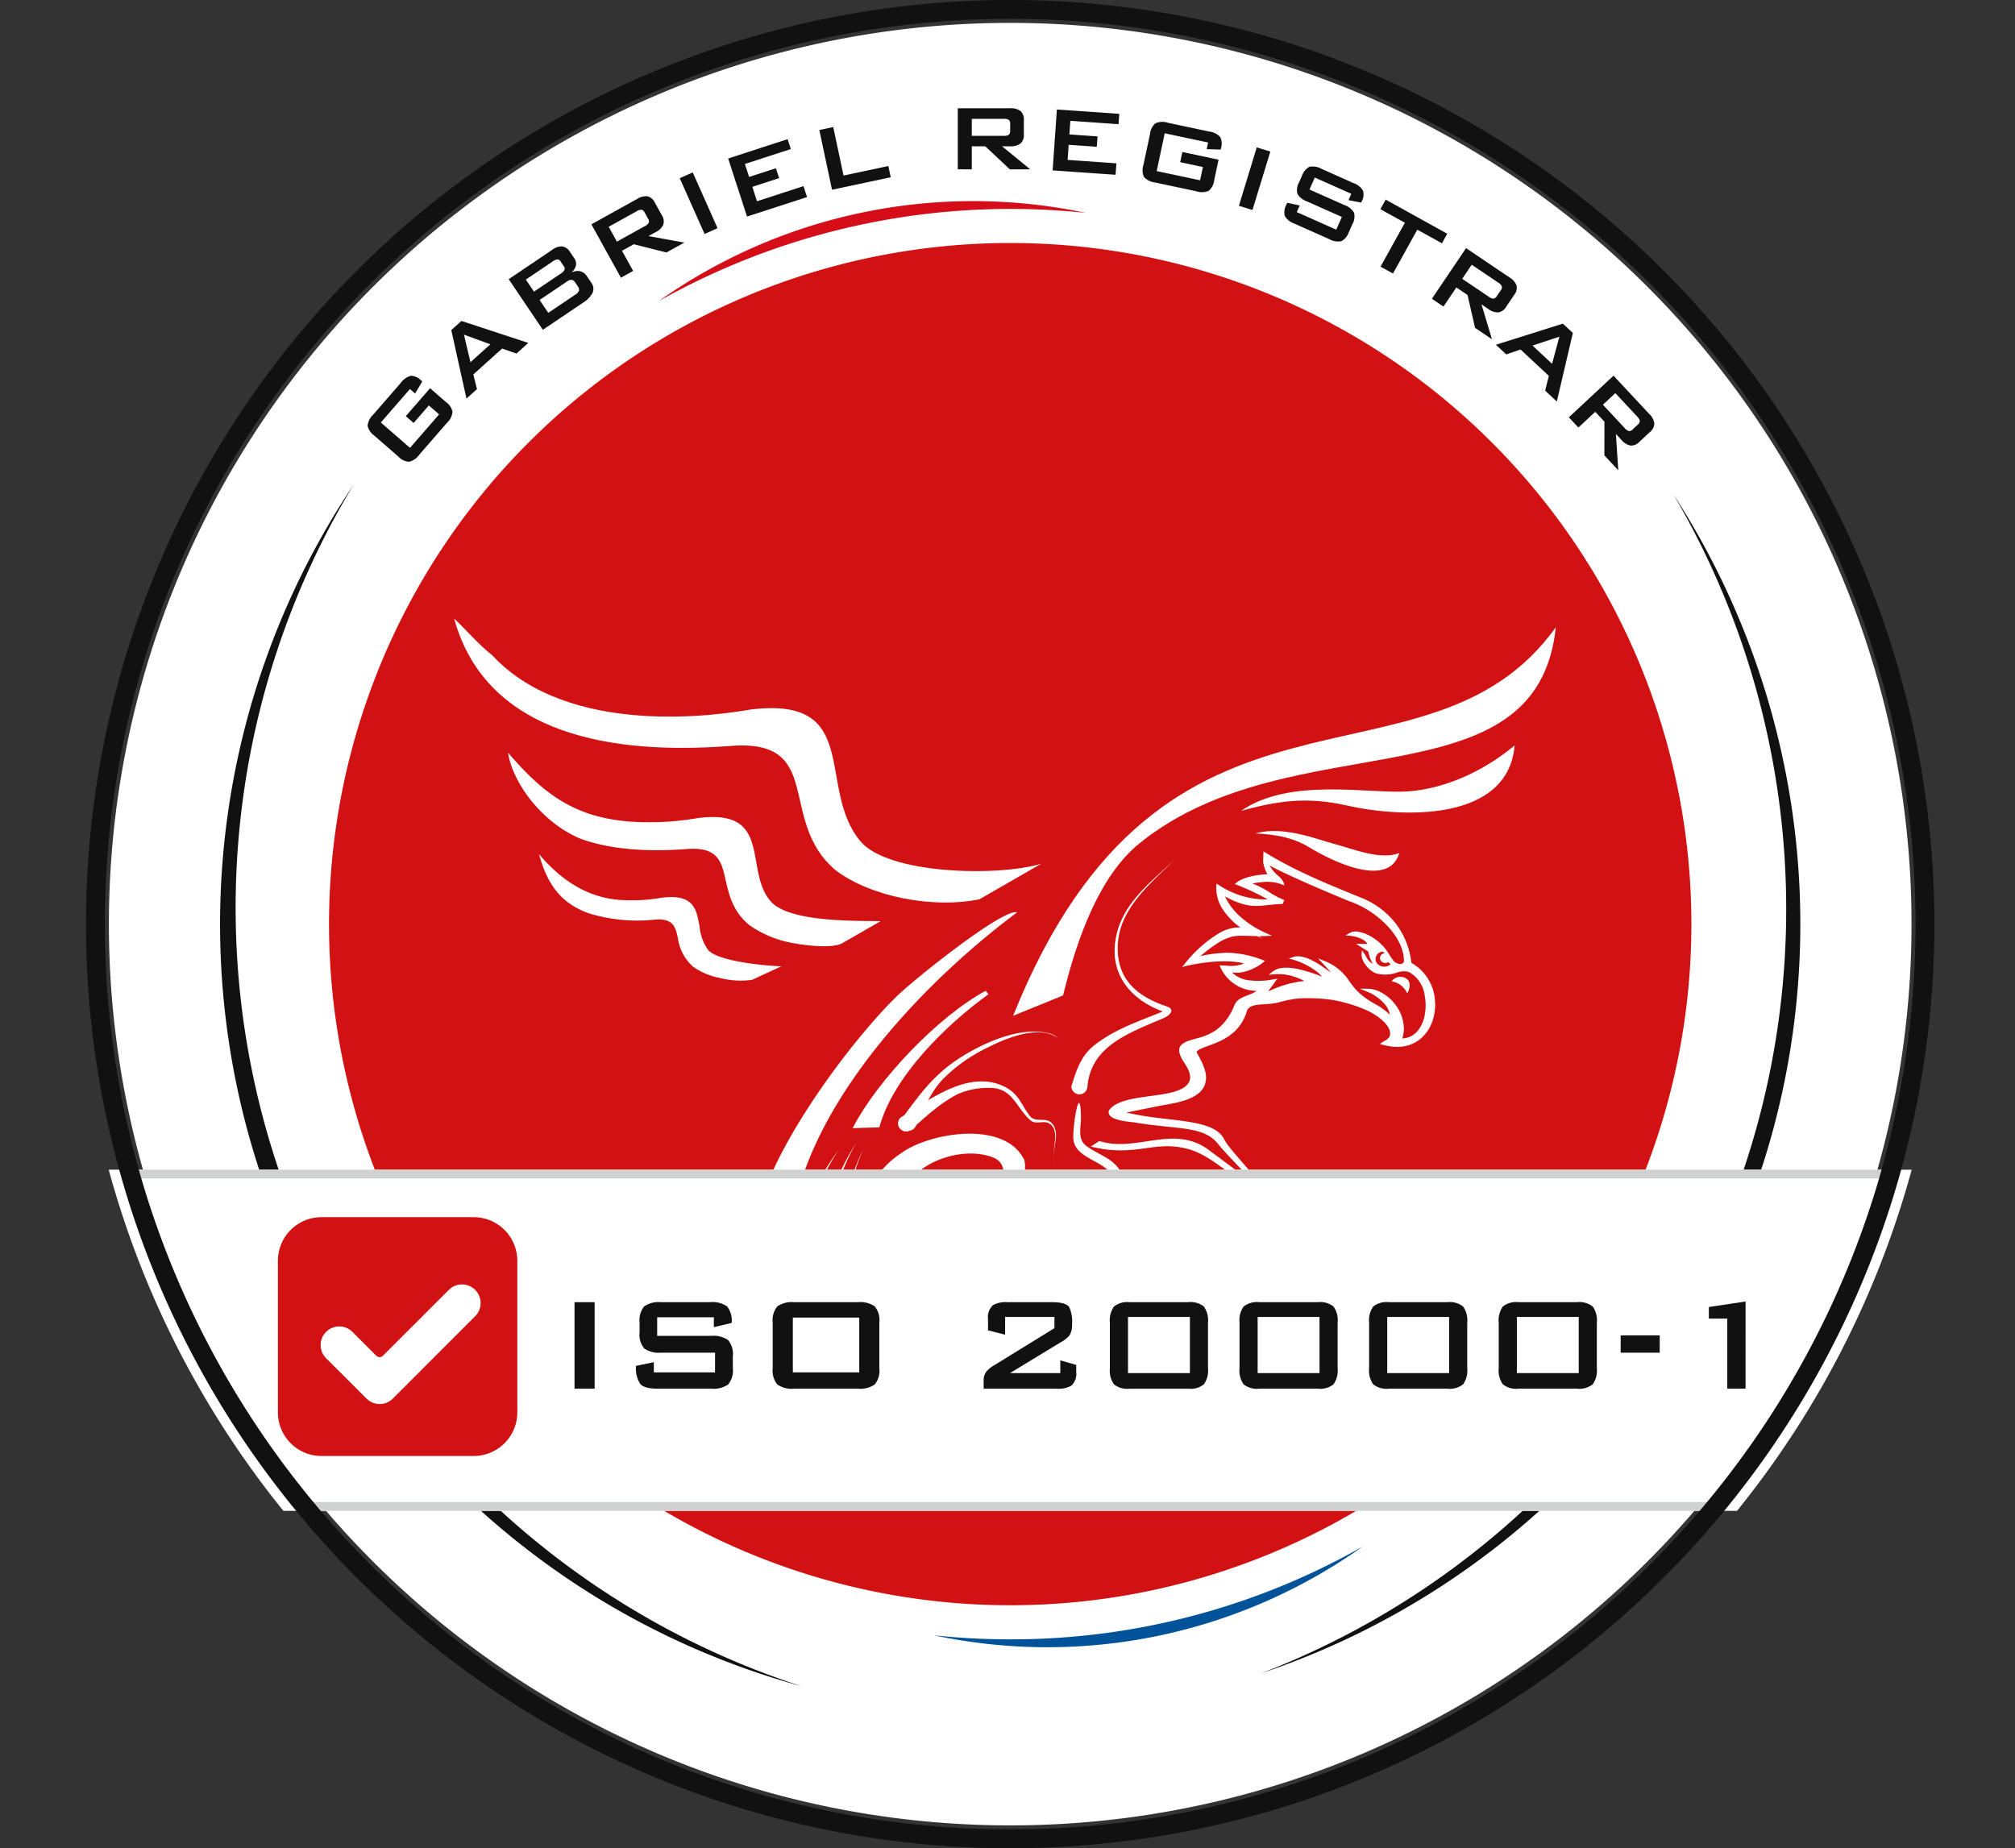 <svg xmlns="http://www.w3.org/2000/svg" xmlns:xlink="http://www.w3.org/1999/xlink" width="375" height="344" viewBox="0 0 375 344">
  <rect x="0" y="0" width="375" height="344" fill="#333333" stroke="none"/>
  <defs>
    <clipPath id="clip-path">
      <rect id="Rectangle_21" data-name="Rectangle 21" width="344" height="344" fill="none"/>
    </clipPath>
    <clipPath id="clip-ISO_20000-1">
      <rect width="375" height="344"/>
    </clipPath>
  </defs>
  <g id="ISO_20000-1" data-name="ISO 20000-1" clip-path="url(#clip-ISO_20000-1)">
    <g id="Group_25" data-name="Group 25" transform="translate(16 0)">
      <g id="Group_25-2" data-name="Group 25" transform="translate(0 0)" clip-path="url(#clip-path)">
        <path id="Path_266" data-name="Path 266" d="M136.439,10.44a167.74,167.74,0,1,1-126,200.987,167.758,167.758,0,0,1,126-200.987" transform="translate(-1.933 -1.935)" fill="#fff" fill-rule="evenodd"/>
        <path id="Path_267" data-name="Path 267" d="M130.855,22.747a146.773,146.773,0,0,1,19.9,47.119A147.074,147.074,0,0,1,54.045,242.2a152.346,152.346,0,0,0,93.95-176.27,152.175,152.175,0,0,0-17.14-43.178" transform="translate(164.578 69.268)" fill="#111" fill-rule="evenodd"/>
        <path id="Path_268" data-name="Path 268" d="M114.42,245.884A147.053,147.053,0,0,1,31,22.318a152.293,152.293,0,0,0,83.42,223.566" transform="translate(18.76 67.962)" fill="#111" fill-rule="evenodd"/>
        <path id="Path_269" data-name="Path 269" d="M137.951,11.181A126.771,126.771,0,1,1,11.182,137.954,126.788,126.788,0,0,1,137.951,11.181" transform="translate(34.051 34.047)" fill="#d21113" fill-rule="evenodd"/>
        <path id="Path_270" data-name="Path 270" d="M20.838,57.234l-5.417,6.23,5.425,4.721,5.421-6.234-1.909-1.659-2.836,3.26-1.46-1.266,4.523-5.2,2.953,2.569a2.947,2.947,0,0,1,1.222,1.832,3.259,3.259,0,0,1-1.04,2.055l-5.146,5.918a3.271,3.271,0,0,1-1.893,1.319,2.966,2.966,0,0,1-1.982-.959L14.18,65.895a2.99,2.99,0,0,1-1.222-1.832A3.274,3.274,0,0,1,14,62l5.141-5.914A3.309,3.309,0,0,1,21.02,54.77a2.755,2.755,0,0,1,1.917.886l.194.166L21.8,58.067ZM32.1,52.242l3.7-3.329-4.915-1.8Zm-.744,6.772,1.958-1.76-.68-2.731,5.356-4.818,2.674.93,2.2-1.986L30.421,44.564l-1.893,1.7ZM47.407,33.493l-5,3.374,1.513,2.245,5-3.374a1.748,1.748,0,0,0,.684-.68.715.715,0,0,0-.133-.676l-.6-.89a.719.719,0,0,0-.57-.376,1.765,1.765,0,0,0-.894.376m2.565,3.8a1.655,1.655,0,0,1,.963-.384.994.994,0,0,1,.659.506l.481.716a.994.994,0,0,1,.222.8,1.586,1.586,0,0,1-.712.756l-5,3.374-1.618-2.4Zm-4.4,8.92-6.355-9.421,8.078-5.449a2.9,2.9,0,0,1,1.905-.647,2.114,2.114,0,0,1,1.44,1.052l.773,1.149a1.72,1.72,0,0,1,.311,1.363,2.487,2.487,0,0,1-.866,1.319,2.431,2.431,0,0,1,1.642-.267,2.086,2.086,0,0,1,1.274.934l.809,1.2a1.879,1.879,0,0,1,.255,1.853,4.614,4.614,0,0,1-1.78,1.865ZM63.026,24.152l-5.2,2.884L59.357,29.8l5.2-2.884a1.614,1.614,0,0,0,.728-.627.866.866,0,0,0-.121-.74l-.663-1.2a.836.836,0,0,0-.558-.481,1.57,1.57,0,0,0-.918.279M60.105,36.518l2.273-1.262L60.3,31.506l2.192-1.218,6.084,1.533L71.9,29.981l-6.666-1.21,1.3-.72a2.939,2.939,0,0,0,1.456-1.412,2.094,2.094,0,0,0-.279-1.76l-1.294-2.334a2.122,2.122,0,0,0-1.343-1.177,2.96,2.96,0,0,0-1.97.5l-8.5,4.713Zm15.566-8.139L71.047,18l2.419-1.076L78.086,27.3Zm7.9-3.24L80.06,14.33l11.068-3.6.595,1.841L83.171,15.35l.785,2.415,4.992-1.618.6,1.837-4.992,1.622.87,2.682,8.653-2.811.663,2.035Zm15.817-4.992L97.026,9.031l2.589-.55,1.917,9.025,8.337-1.772.445,2.091Zm31.961-13.2H125.4v3.163h5.946a1.609,1.609,0,0,0,.938-.194.851.851,0,0,0,.255-.708V7.842a.834.834,0,0,0-.255-.7,1.6,1.6,0,0,0-.938-.2m-8.552,9.4V4.982h9.725a3,3,0,0,1,1.962.522,2.106,2.106,0,0,1,.607,1.679V9.856a2.093,2.093,0,0,1-.607,1.671,2.971,2.971,0,0,1-1.962.53h-1.485l5.243,4.292h-3.794l-4.579-4.292h-2.5v4.292Zm17.649.2.793-11.339,11.61.813-.133,1.93-8.972-.631-.178,2.536,5.239.364-.138,1.93-5.234-.364-.194,2.811,9.073.635-.15,2.132Zm28.939-5.19-8.078-1.715-1.493,7.035,8.074,1.715.526-2.472-4.227-.9.4-1.893,6.739,1.432-.813,3.827a2.98,2.98,0,0,1-1.007,1.958,3.244,3.244,0,0,1-2.306.089l-7.666-1.63a3.272,3.272,0,0,1-2.075-1.019,2.965,2.965,0,0,1-.125-2.2l1.246-5.853a2.954,2.954,0,0,1,1.007-1.954,3.248,3.248,0,0,1,2.31-.093l7.666,1.63a3.3,3.3,0,0,1,2.059,1.007,2.749,2.749,0,0,1,.158,2.1l-.053.255-2.609-.085Zm5.728,11.78,3.321-10.869,2.532.773-3.325,10.869ZM196.032,20.9l-6.8-3.026-.991,2.229,6.472,2.88a3.287,3.287,0,0,1,1.824,1.436,2.921,2.921,0,0,1-.324,2.176l-.635,1.424a2.952,2.952,0,0,1-1.4,1.7,3.3,3.3,0,0,1-2.29-.4l-6.412-2.852a3.318,3.318,0,0,1-1.824-1.436,2.947,2.947,0,0,1,.324-2.172l.129-.287,2.326.506-.546,1.23,7.338,3.264,1.052-2.366-6.468-2.88a3.256,3.256,0,0,1-1.816-1.432,2.991,2.991,0,0,1,.336-2.172l.51-1.145a2.973,2.973,0,0,1,1.392-1.7,3.268,3.268,0,0,1,2.277.388l5.89,2.625a3.356,3.356,0,0,1,1.8,1.4,2.554,2.554,0,0,1-.235,2.027l-.1.214-2.358-.445Zm12.281,6.675-4.527,8.163-2.314-1.282L206,26.288l-4.559-2.528.987-1.78,11.456,6.351-.987,1.78Zm15.056,9.85L218.438,34.1l-1.768,2.621,4.931,3.325a1.622,1.622,0,0,0,.89.364.849.849,0,0,0,.6-.445l.769-1.133a.835.835,0,0,0,.174-.72,1.562,1.562,0,0,0-.667-.688m-12.342,3.01,2.156,1.456,2.4-3.556,2.079,1.4,1.4,6.12,3.147,2.12-1.95-6.489,1.23.829a2.969,2.969,0,0,0,1.926.659,2.1,2.1,0,0,0,1.436-1.048l1.5-2.217a2.125,2.125,0,0,0,.437-1.731,2.979,2.979,0,0,0-1.339-1.529l-8.058-5.437Zm18.729,8.713,3.641,3.394,1.359-5.052Zm-6.816-.15L235.4,45.066l1.861,1.735L234.275,59.56,232.1,57.533l.692-2.743-5.267-4.915-2.658.914Zm26.286,13.357L245.169,58l-2.314,2.156,4.057,4.353a1.582,1.582,0,0,0,.785.55.846.846,0,0,0,.688-.3l1-.934a.828.828,0,0,0,.332-.655,1.587,1.587,0,0,0-.494-.825m-12.706.158,1.776,1.9,3.135-2.925,1.711,1.832-.012,6.274,2.585,2.779-.437-6.764,1.011,1.084a2.947,2.947,0,0,0,1.723,1.076,2.1,2.1,0,0,0,1.638-.7l1.954-1.82a2.117,2.117,0,0,0,.817-1.59,3.022,3.022,0,0,0-.959-1.792l-6.63-7.107Z" transform="translate(39.455 15.17)" fill="#111" fill-rule="evenodd"/>
        <path id="Path_271" data-name="Path 271" d="M336.587,53.817a173.443,173.443,0,0,1-32.507,63.5H33.553a173.442,173.442,0,0,1-32.507-63.5Z" transform="translate(3.185 163.882)" fill="#fff" fill-rule="evenodd"/>
        <path id="Path_272" data-name="Path 272" d="M276.174,69.107l-1.286,1.65H10.866l-1.278-1.65Z" transform="translate(29.196 210.443)" fill="#d0d1d1" fill-rule="evenodd"/>
        <path id="Path_273" data-name="Path 273" d="M45.269,56H16.941A8.113,8.113,0,0,0,8.83,64.119V92.33a8.113,8.113,0,0,0,8.111,8.115H45.269a8.114,8.114,0,0,0,8.115-8.115V64.119A8.114,8.114,0,0,0,45.269,56m.275,18.43L30.221,89.757a3.462,3.462,0,0,1-4.907,0l-7.6-7.593a3.467,3.467,0,0,1,4.9-4.9l4.531,4.527a.873.873,0,0,0,.615.255.882.882,0,0,0,.619-.255L40.641,69.531a3.473,3.473,0,0,1,2.451-1.019,3.522,3.522,0,0,1,2.451,1.019,3.465,3.465,0,0,1,0,4.9" transform="translate(26.889 170.542)" fill="#d21113" fill-rule="evenodd"/>
        <path id="Path_274" data-name="Path 274" d="M105.782,11.438A101.271,101.271,0,0,0,26.354,27.858a133.5,133.5,0,0,1,79.428-16.419" transform="translate(80.253 28.179)" fill="#d40d19" fill-rule="evenodd"/>
        <path id="Path_275" data-name="Path 275" d="M39.011,87.662a101.443,101.443,0,0,0,41.581.129,101.453,101.453,0,0,0,38.187-16.63,132.427,132.427,0,0,1-65.84,17.253,134.23,134.23,0,0,1-13.928-.752" transform="translate(118.796 216.701)" fill="#005299" fill-rule="evenodd"/>
        <path id="Path_276" data-name="Path 276" d="M143.652,28.862C140.14,62.332,94.737,46.135,66.263,68.99,58.71,75.05,54.511,86.83,51.951,97.38l-9.3,3.79c28.122-70.1,76.669-38.486,101-72.308" transform="translate(129.893 87.889)" fill="#fff" fill-rule="evenodd"/>
        <path id="Path_277" data-name="Path 277" d="M24.013,35.271C38.365,50.74,66.552,46.363,72.094,45.384,92.988,42.811,84.315,59.9,92.466,69.8c5.032,6.29,25.691,6.707,33.721,4.292l-11.472,6.6c-8.515,1.78-20.153-.4-26.7-5.336C76.791,66.059,86.346,50.5,67.851,52.2c-20.679,1.513-44.8-1.638-50.913-23.737,2.233,2.075,4.648,4.927,7.075,6.808" transform="translate(51.58 86.674)" fill="#fff" fill-rule="evenodd"/>
        <path id="Path_278" data-name="Path 278" d="M42.237,47.46a52.9,52.9,0,0,0,12.6-.68l.04,0c9.081-1.121,9.862,3.277,10.752,8.309.429,2.439.89,5.052,2.532,7.047l.008.008c3.273,4.094,15.942,3.738,20.586,3.843l-7.079,4.069c-1.9,1.112-7.261.4-9.348-.016a20.107,20.107,0,0,1-8.014-3.329l-.028-.024c-3.038-2.516-3.766-5.663-4.393-8.434-.789-3.438-1.428-6.222-7.467-5.671l-.012,0c-6.468.473-13.5.21-19.4-1.9C25.8,47.743,20.272,40.28,19.418,34.633,25.882,42.1,31.554,46.659,42.237,47.46" transform="translate(59.132 105.463)" fill="#fff" fill-rule="evenodd"/>
        <path id="Path_279" data-name="Path 279" d="M35.925,47.813a32.6,32.6,0,0,0,7.791-.417l.036,0c5.882-.724,6.391,2.116,6.966,5.376a9,9,0,0,0,1.529,4.276l.008.008c1.816,2.269,11.019,3.018,13.677,3.119l-5.445,2.512a15.45,15.45,0,0,1-5.882-.324,12.825,12.825,0,0,1-5.093-2.12l-.028-.02a8.759,8.759,0,0,1-2.815-5.388c-.465-2.027-.841-3.669-4.393-3.341h-.012a30.585,30.585,0,0,1-12.188-1.2c-5.489-1.966-7.8-5.8-9.231-10.987,3.657,4.28,8.434,8.022,15.081,8.511" transform="translate(63.474 119.681)" fill="#fff" fill-rule="evenodd"/>
        <path id="Path_280" data-name="Path 280" d="M92.733,65.614a3.774,3.774,0,0,0-2.892-2.245,1.976,1.976,0,0,1,2.8-.453c.858.595.574,1.917.089,2.7M52.1,80h2.334a22.6,22.6,0,0,0-1.04-2.767c-.7-2.375,7.528-1.242,9.559-8.515.765-1.476,3.673-.789,5.983-1.476.777-.206,1.537-.388,2.306-.518a13.986,13.986,0,0,1,2.411-.218l0,0a30.871,30.871,0,0,1,5.291.34,27.53,27.53,0,0,1,5.857,1.735c2.144.866,5.408,3.163,4.64,5.073a2.306,2.306,0,0,1-.987.829c-.138.081-.259.15-.356.218l-.457.32.534.146c3.111.882,5.526.222,7.176-1.234A7.328,7.328,0,0,0,97.4,70.845a9.455,9.455,0,0,0,.506-3.807,8.7,8.7,0,0,0-4.4-7.12A14.739,14.739,0,0,0,90.6,52.6a15.251,15.251,0,0,0-6.509-4.826c-7.512-3.034-12.985-5.392-18.114-8.6l-.061,1.942a7.124,7.124,0,0,0,.348,1.359,5.226,5.226,0,0,0,.477.951c-1.177.057-4.2.324-5.748,1.545l-.356.279.421.17a45.019,45.019,0,0,1,5.72,2.7A15.805,15.805,0,0,1,57.616,45.4l-.368-.231-.032.437a7.1,7.1,0,0,0,1.286,4.5,13.229,13.229,0,0,0,3.159,3.228,7.453,7.453,0,0,0-3.989,1.1,24.03,24.03,0,0,0-6.339,5.651l-.489.623.76-.206c.024,0,6.379-1.586,10.74-.469a6.16,6.16,0,0,1-3.293.4c-.311-.02-.591-.036-.841-.036l-.392.008.158.36A7.464,7.464,0,0,0,64.7,65.145c-1.181.926-3.418,1-4.078,2.577-3.119,7.666-8.863,5.352-10.247,7.937-.461,1.424,1.157,3,1.727,4.336m9.348-28.867a17.977,17.977,0,0,0,5.1,3.293l1.023.453-1.116.049c-.473.024-.918.028-1.331.028l.655.4-.983-.4c-.57-.008-1.088-.024-1.561-.044-2.929-.113-4.272-.166-9.017,3.766a24.85,24.85,0,0,1,5.255-.627,19.151,19.151,0,0,1,6.363,1.347l.429.154-.352.3a9.141,9.141,0,0,1-3.41,1.711A5.943,5.943,0,0,1,60.1,61.7a5.467,5.467,0,0,0,3.22,1.477,14.943,14.943,0,0,0,4.612-.194l.643-.113-.388.53L66.839,65.23l.5-.194A19.559,19.559,0,0,1,73.595,63.3a12.315,12.315,0,0,0-2.221-.906,9.425,9.425,0,0,0-3.576-.328l-.845.089.659-.546c1.092-.926,2.864-.93,4.745-.542A28.712,28.712,0,0,1,76.9,62.5a8.02,8.02,0,0,0-1.719-1.46,13.323,13.323,0,0,0-3.657-1.695l-.833-.222.813-.279a2.977,2.977,0,0,1,1.4-.1,6.587,6.587,0,0,1,1.553.449,13.936,13.936,0,0,1,2.759,1.626c.445.3.886.611,1.335.882l-1.61-1.748-.8-.862,1.092.441A9.717,9.717,0,0,1,82,63.4c.368.5.756,1.023,1.234,1.557a13.625,13.625,0,0,0,3.446,2.581,12.424,12.424,0,0,1,2.8,2.019,3.85,3.85,0,0,0-.959-1.99,8.717,8.717,0,0,0-3.337-2.318l-1.262-.514,1.363,0a5.614,5.614,0,0,1,2.1.449,7.947,7.947,0,0,1,3.325,2.779,7.363,7.363,0,0,1,1.4,4.179,5.842,5.842,0,0,1-.3,1.849,3.851,3.851,0,0,0,2.811-1.343,6.45,6.45,0,0,0,1.375-3.034,9.65,9.65,0,0,0-.016-3.653A5.84,5.84,0,0,0,93.186,61.7l-.32-.133a3.867,3.867,0,0,0-2.1.182,6.373,6.373,0,0,1-4.017.065,4.554,4.554,0,0,1-1.776-1.541,3.107,3.107,0,0,1-.736-2.01l.085-.692.384.578c.21.307.352.558.477.777a2.272,2.272,0,0,0,1.145,1.141,5.793,5.793,0,0,1-.376-.708,7.937,7.937,0,0,1-.469-1.537l-1.5-.943-.773-.494.918.008,1.214.008a2.44,2.44,0,0,0-.922-.829,6.1,6.1,0,0,0-2.334-.692l-.833-.065.72-.421a2.457,2.457,0,0,1,1.659-.263,7.092,7.092,0,0,1,1.574.485,9.357,9.357,0,0,1,4.3,3.956c.445.672.793,1.2,1.129,1.331l.328.133a.859.859,0,0,0,1.112-.214l.036-.032c.121-2.079-.967-4.377-2.755-6.4A17.944,17.944,0,0,0,81.9,48.43l-.012,0c-.979-.4-6.213-2.577-10.348-4.466-1.853-.841-3.479-1.63-4.425-2.172a6.94,6.94,0,0,0,1.565,1.9,3.642,3.642,0,0,1,1.068,1.323l.117.5-.477-.19a7.484,7.484,0,0,0-3.171-.465,16.488,16.488,0,0,0-2.31.3,16.238,16.238,0,0,1,3.18,1.626,15.893,15.893,0,0,0,2.524,1.347l.247.1-.105.243-.133.332-.061.162-.174,0c-.963.028-1.788.117-2.548.2-2.451.267-4.191.453-8.014-1.61a11.641,11.641,0,0,0,2.625,3.568m25.655,8.883a1.362,1.362,0,0,1,1.161-2.156,2.517,2.517,0,0,1,.267.3.875.875,0,0,0-.651,1.444,1.07,1.07,0,0,0,1.347.2l.413.388a1.787,1.787,0,0,1-2.536-.17" transform="translate(153.155 119.282)" fill="#fff" fill-rule="evenodd"/>
        <path id="Path_281" data-name="Path 281" d="M60.55,46.223C52.662,51.89,42.752,61.627,40.24,71l-4.968.15c4.587-8.924,15.9-20.792,24.753-25.566Z" transform="translate(107.41 138.823)" fill="#fff" fill-rule="evenodd"/>
        <path id="Path_282" data-name="Path 282" d="M53.148,46.466c9.11-6.306,23.778-3.1,31.071-3.616,6.561-.469,13.814-3.54,19.817-8.552C102.8,48.618,82.973,47.777,72.864,45.487c-8.034-1.82-13.564-.676-19.716.979" transform="translate(161.846 104.443)" fill="#fff" fill-rule="evenodd"/>
        <path id="Path_283" data-name="Path 283" d="M53.809,38.683C59,37.19,65.277,39.824,68.728,40.718c3.1.809,8.276,3.006,11.828,1.626-1.974,6.63-12.4,1.6-16.711-1.04-3.43-2.091-6.938-2.427-10.036-2.621" transform="translate(163.859 116.429)" fill="#fff" fill-rule="evenodd"/>
        <path id="Path_284" data-name="Path 284" d="M77.536,42.009C62.33,53.328,43.937,72,37.5,91.543H31.445C36.72,79.2,48.2,64.379,55.118,57.644c3.4-3.313,19.919-16.5,22.419-15.635M51.145,91.543h6.63c4.818-5.04,13.232-5.971,17.2-2.84-.623,1.319,2.694.6,3.73.6a5.609,5.609,0,0,0,.182-1.153C75.352,80.588,61.25,83,56.032,86.774a17.536,17.536,0,0,0-4.887,4.769" transform="translate(95.756 127.803)" fill="#fff" fill-rule="evenodd"/>
        <path id="Path_285" data-name="Path 285" d="M47.122,61.053c.445.574.307,2.176.2,3.762H43.336c.016-.38.044-.748.069-1.08a2.844,2.844,0,0,0-1.59-2.7ZM64,64.815c-1.416-3.442-7.435-3.552-7.589-7.524-.1-2.6,1.294-10.74,1.428-3.823.032,1.683-.728,4,.979,5.271,2.326,1.739,5.421,2.383,6.634,5.3a7.57,7.57,0,0,0,.376.773Z" transform="translate(127.335 154.531)" fill="#fff" fill-rule="evenodd"/>
        <path id="Path_286" data-name="Path 286" d="M65.728,48.77c1.019,2.006,2.771,4.575,1.521,6.893-1.464,2.735-6.476,3.082-8.608,3.564L52.828,60.4l1.841.368c6.683,1.335,14.51.845,16.367,4.567.736,1.477,3.285,4.1,5.959,7.334H75.76c-2.383-2.755-4.446-4.672-5.8-6.387-2.755-3.483-7.5-2.678-15.732-4.069-.437-.073-4.425-.275-4.668-1.715a.9.9,0,0,1,.206-.712c2.868-3.4,13.576-1.545,14.878-5.376.388-1.145-.74-3.143-1.323-3.859a1.5,1.5,0,0,1,2.407-1.784m7.815,23.9h2l-2.035-1.351-5.732-4.264c-6.521-4.332-13.147.813-19.947-1.363l-1.6,1.032c8.4,2.087,11.622-1.23,18,.433,3.451.9,6.246,3.479,9.32,5.514" transform="translate(140.768 146.673)" fill="#fff" fill-rule="evenodd"/>
        <path id="Path_287" data-name="Path 287" d="M37.761,56.5c5.368-3.3,12.88-9.207,19.611-5.635,2.4,1.274,2.9,3.232,4.409,5.243,1.133,1.5,2.961.162,4.146,1.432,2.01,2.164-.667,5.643.769,7.985l0,0c-1.42-2.136,1.193-6.367-1.2-7.912-1.1-.708-2.5.283-3.536-.611-2.625-2.269-3.321-6.141-7.666-6.031A13.775,13.775,0,0,0,48.48,52.1c-3.2,1.61-5.8,4.049-8.5,6.416a1.5,1.5,0,1,1-2.221-2.01" transform="translate(113.813 151.514)" fill="#fff" fill-rule="evenodd"/>
        <path id="Path_288" data-name="Path 288" d="M45.334,81.75c.914-2.892,1.743-5.655,4.26-7.629,3.94-3.086,8.24-4.434,12.759-6.3-5.473-2.023-9.526-6.258-8.9-12.52.712-7.107,6.274-11.193,11.1-15.748l0,0c-4.967,4.931-11.258,9.9-10.538,17.71.506,5.417,4.409,8.05,9.106,9.624,1.659.554.445,1.707-.51,2.12C56.3,71.726,48.9,74.185,48.328,81.883a1.5,1.5,0,0,1-2.993-.133" transform="translate(138.047 120.437)" fill="#fff" fill-rule="evenodd"/>
        <path id="Path_289" data-name="Path 289" d="M37.553,63.96c3.475-4.729,6.128-8.531,11.217-11.735,4.4-2.767,11.314-5.9,16.7-4.349a3.875,3.875,0,0,1,1.371.8l0,.008c-3.641-2.629-9.939.129-13.244,1.816a29.718,29.718,0,0,0-8.212,5.837c-2.322,2.451-3.552,5.623-5.016,8.661a1.5,1.5,0,0,1-2.811-1.044" transform="translate(114.073 144.536)" fill="#fff" fill-rule="evenodd"/>
        <path id="Path_290" data-name="Path 290" d="M33.792,58.195a46.626,46.626,0,0,1,3.317-5.275l0,0a46.164,46.164,0,0,0-2.929,5.271Z" transform="translate(102.903 161.151)" fill="#fff" fill-rule="evenodd"/>
        <path id="Path_291" data-name="Path 291" d="M34.574,59.157A41.743,41.743,0,0,1,38.012,52.6l0,0a39.66,39.66,0,0,0-2.993,6.549Z" transform="translate(105.285 160.189)" fill="#fff" fill-rule="evenodd"/>
        <path id="Path_292" data-name="Path 292" d="M35.235,58.195a25.789,25.789,0,0,1,2.091-5.275l.008,0A23.855,23.855,0,0,0,35.5,58.195Z" transform="translate(107.298 161.151)" fill="#fff" fill-rule="evenodd"/>
        <path id="Path_293" data-name="Path 293" d="M332.157,53.817l-.449,1.65H2.146l-.457-1.65Z" transform="translate(5.142 163.881)" fill="#d0d1d1" fill-rule="evenodd"/>
        <path id="Path_294" data-name="Path 294" d="M172,0A172,172,0,1,1,0,172,172.029,172.029,0,0,1,172,0m0,3.511A168.489,168.489,0,1,0,340.493,172,168.505,168.505,0,0,0,172,3.511" transform="translate(0 -0.001)" fill="#111" fill-rule="evenodd"/>
        <path id="Path_295" data-name="Path 295" d="M26.222,76.108H22.476v-16.1h3.746ZM51.937,72.3a4.006,4.006,0,0,1-.878,3.026,4.774,4.774,0,0,1-3.147.781H37.957c-1.642,0-2.726-.291-3.244-.874a5.234,5.234,0,0,1-.785-3.37l3.309-.688v1.905H48.628V69.4H38.58a4.743,4.743,0,0,1-3.135-.781,4.057,4.057,0,0,1-.858-3.03V63.815a4.057,4.057,0,0,1,.858-3.03,4.746,4.746,0,0,1,3.135-.777h9.142a4.659,4.659,0,0,1,3.151.793,4.233,4.233,0,0,1,.845,3.074l-3.309.781V62.816H37.86v3.463H47.912a4.8,4.8,0,0,1,3.147.781,4.012,4.012,0,0,1,.878,3.026Zm27.269,0a4.046,4.046,0,0,1-.858,3.026,4.72,4.72,0,0,1-3.135.781H63.357a4.713,4.713,0,0,1-3.135-.781A4.045,4.045,0,0,1,59.36,72.3V63.815a4.056,4.056,0,0,1,.862-3.03,4.739,4.739,0,0,1,3.135-.777H75.213a4.746,4.746,0,0,1,3.135.777,4.057,4.057,0,0,1,.858,3.03Zm-3.742-9.425H63.106v10.2H75.464Zm40.379,10.081a3.035,3.035,0,0,1-.906,2.589,4.888,4.888,0,0,1-2.779.562H98.615V74.64a2.678,2.678,0,0,1,.534-1.743,5.467,5.467,0,0,1,1.5-1.189l11.14-6.865V62.755h-9.175v3.3l-3.184-.809V63.16a3.034,3.034,0,0,1,.906-2.589,4.872,4.872,0,0,1,2.775-.562h8.268q2.5,0,3.155.9a6.429,6.429,0,0,1,.53,3.277,3.549,3.549,0,0,1-.469,2,5.529,5.529,0,0,1-1.622,1.278l-9.454,5.744h9.361V70.833l2.965.845Zm24.526-.655A4.405,4.405,0,0,1,139.6,75.3a3.994,3.994,0,0,1-2.921.813h-10.89a3.983,3.983,0,0,1-2.917-.813,4.405,4.405,0,0,1-.765-2.993V63.815a4.425,4.425,0,0,1,.765-3,4,4,0,0,1,2.917-.809h10.89a4.014,4.014,0,0,1,2.921.809,4.425,4.425,0,0,1,.765,3ZM137,62.755H125.483V73.208H137ZM164.491,72.3a4.405,4.405,0,0,1-.765,2.993,3.994,3.994,0,0,1-2.921.813h-10.89A3.983,3.983,0,0,1,147,75.3a4.406,4.406,0,0,1-.765-2.993V63.815a4.425,4.425,0,0,1,.765-3,4,4,0,0,1,2.917-.809h10.89a4.014,4.014,0,0,1,2.921.809,4.425,4.425,0,0,1,.765,3Zm-3.37-9.547H149.609V73.208h11.513ZM188.612,72.3a4.405,4.405,0,0,1-.765,2.993,3.994,3.994,0,0,1-2.921.813h-10.89a3.983,3.983,0,0,1-2.917-.813,4.406,4.406,0,0,1-.765-2.993V63.815a4.425,4.425,0,0,1,.765-3,4,4,0,0,1,2.917-.809h10.89a4.014,4.014,0,0,1,2.921.809,4.425,4.425,0,0,1,.765,3Zm-3.37-9.547H173.726V73.208h11.517ZM212.734,72.3a4.428,4.428,0,0,1-.765,2.993,4,4,0,0,1-2.921.813h-10.89a3.983,3.983,0,0,1-2.917-.813,4.406,4.406,0,0,1-.765-2.993V63.815a4.425,4.425,0,0,1,.765-3,4,4,0,0,1,2.917-.809h10.89a4.021,4.021,0,0,1,2.921.809,4.447,4.447,0,0,1,.765,3Zm-3.37-9.547H197.852V73.208h11.513ZM224.437,69.4h-7.269V66.185h7.269Zm15.974,6.707h-3.4V63.067h-3.43V60.91l6.832-1.027Z" transform="translate(68.444 182.355)" fill="#111" fill-rule="evenodd"/>
      </g>
    </g>
  </g>
</svg>

